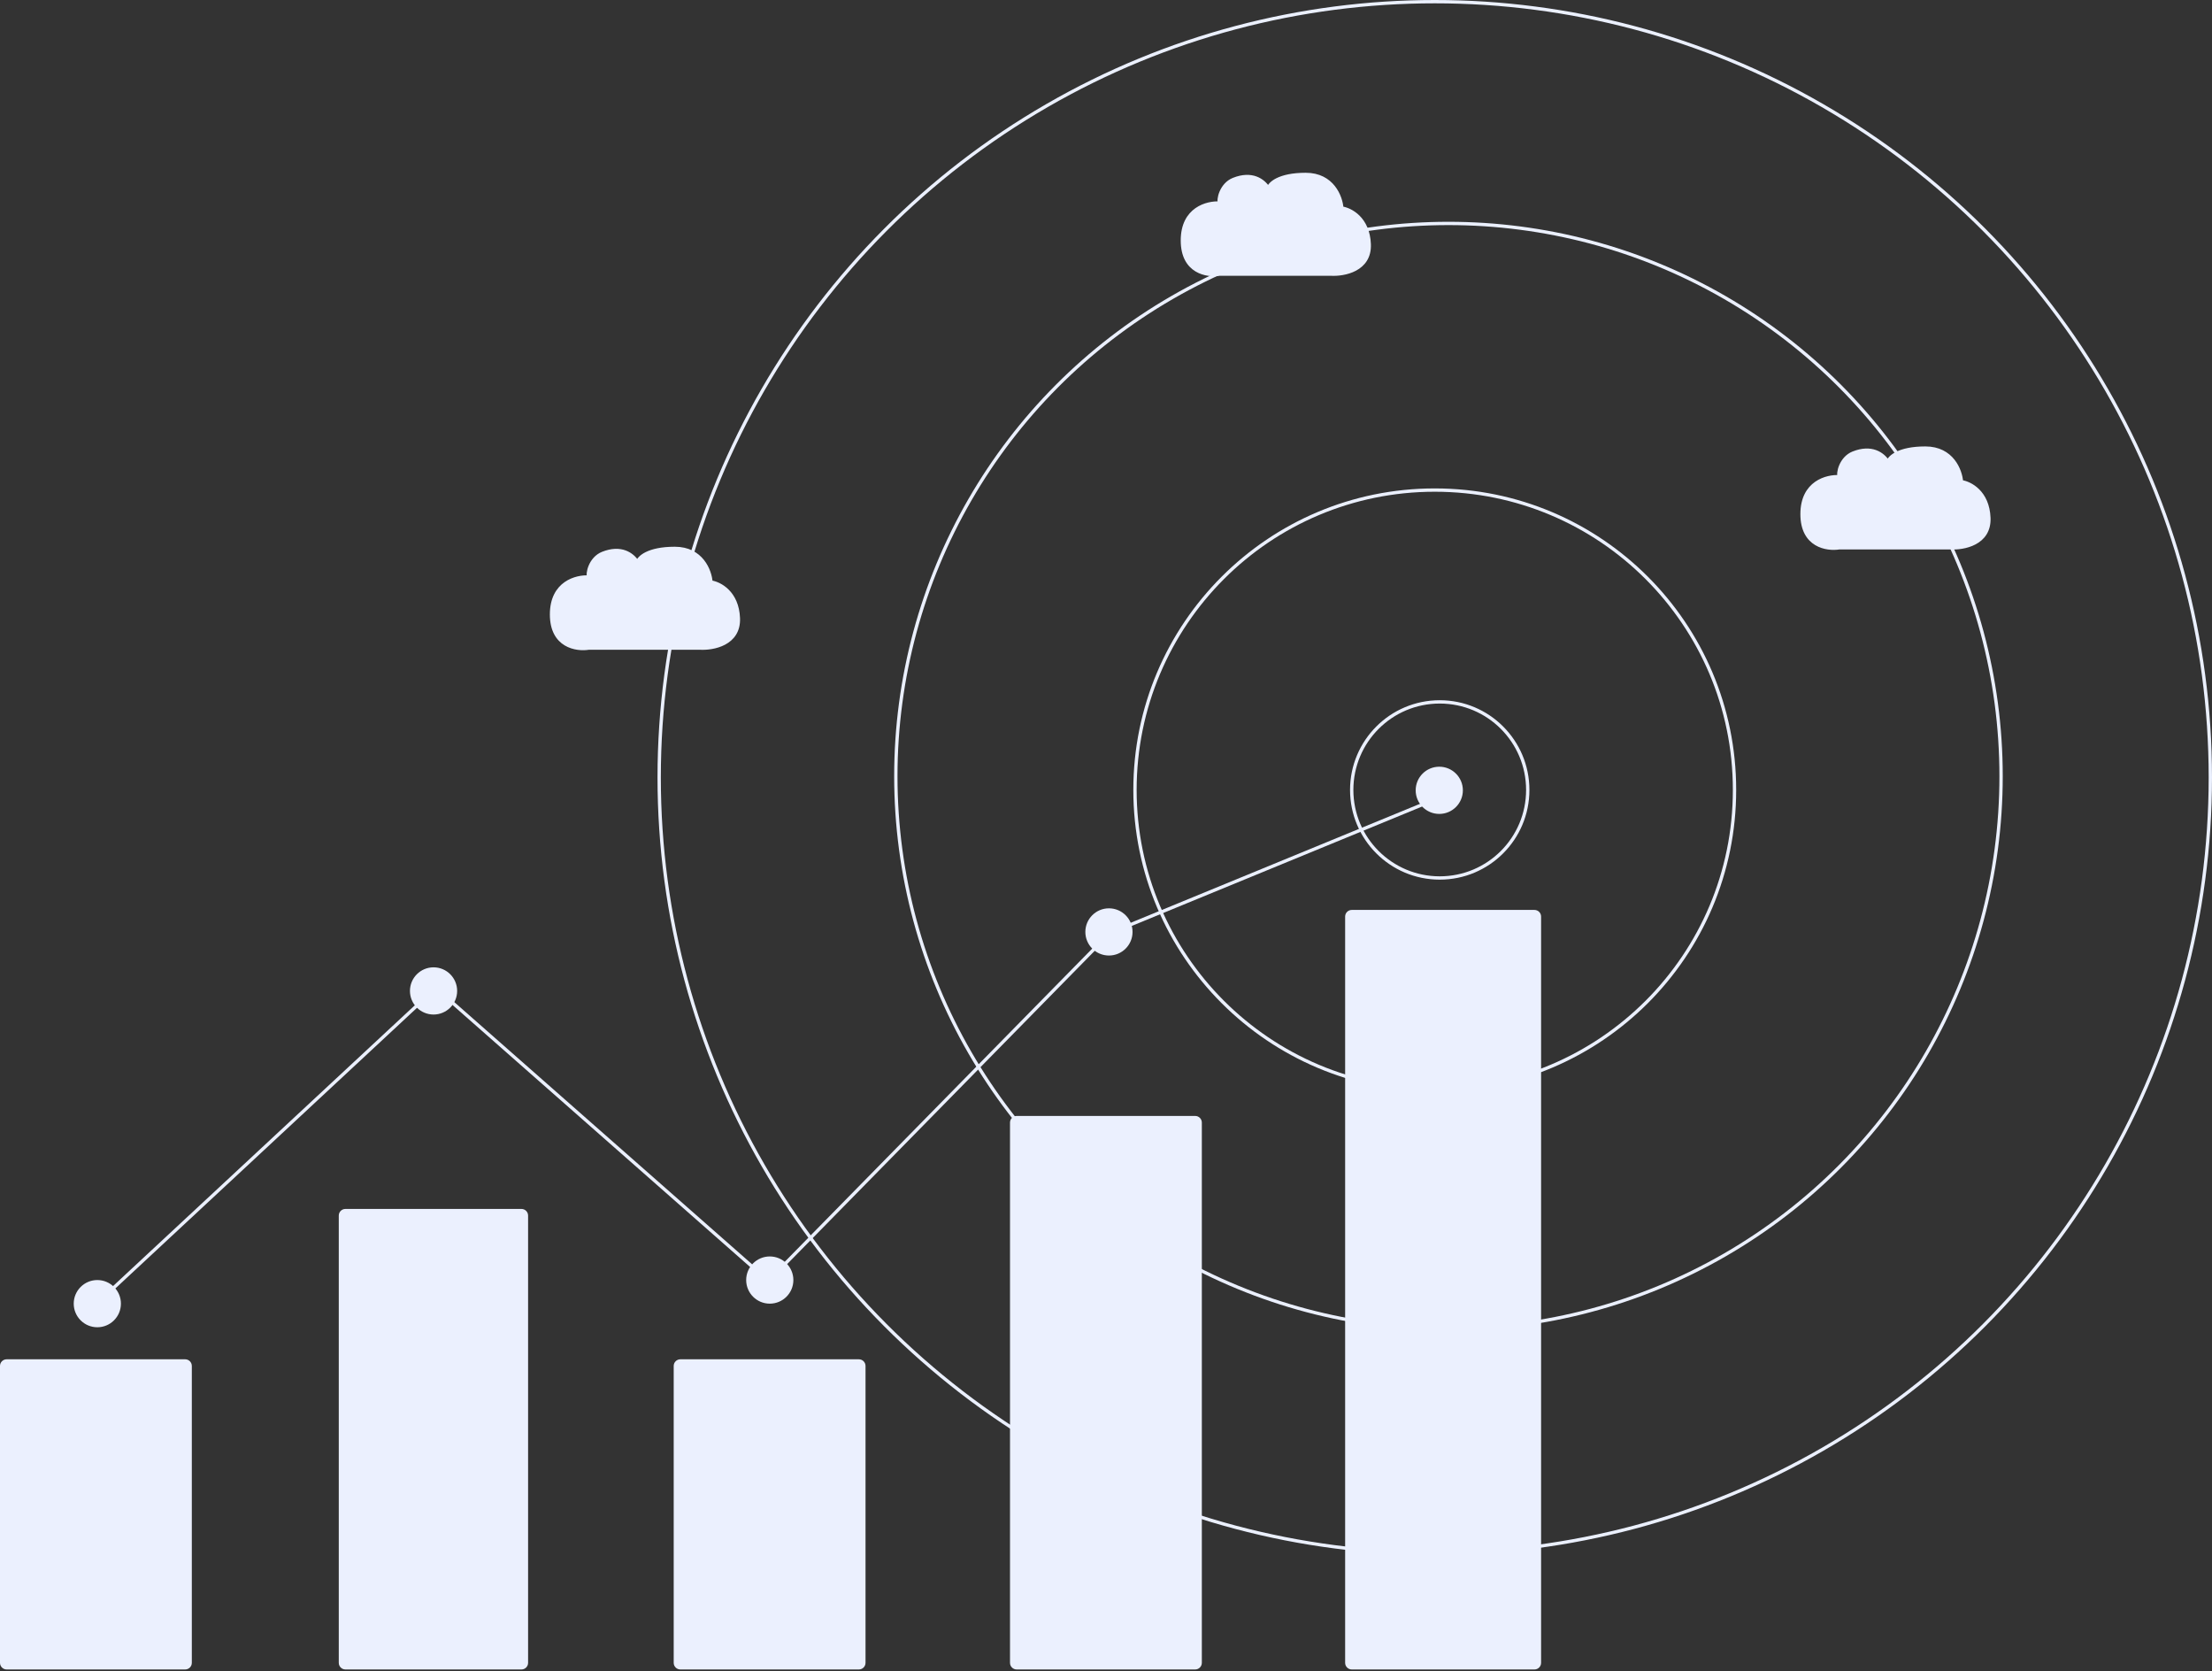 <svg width="666" height="503" viewBox="0 0 666 503" fill="none" xmlns="http://www.w3.org/2000/svg">
<rect x="0" y="0" width="666" height="503" fill="#333333" stroke="none"/>
<circle cx="433.482" cy="237.767" r="26.502" stroke="#EBF0FE"/>
<circle cx="431.983" cy="237.767" r="90.256" stroke="#EBF0FE"/>
<circle cx="436.109" cy="233.642" r="166.387" stroke="#EBF0FE"/>
<circle cx="431.983" cy="234.016" r="233.516" stroke="#EBF0FE"/>
<path d="M29.205 392.277L131.212 297.396L231.344 385.527L334.101 280.895L435.359 239.267" stroke="#EBF0FE"/>
<circle cx="130.536" cy="298.265" r="7.104" fill="#EBF0FE"/>
<circle cx="231.768" cy="385.29" r="7.104" fill="#EBF0FE"/>
<circle cx="333.887" cy="280.505" r="7.104" fill="#EBF0FE"/>
<circle cx="433.344" cy="237.881" r="7.104" fill="#EBF0FE"/>
<path d="M210.684 195.068H177.307C173.557 195.693 166.057 194.542 166.057 184.942C166.057 175.341 173.557 173.441 177.307 173.691C176.682 172.816 177.682 168.066 181.432 166.566C187.004 164.337 190.433 166.816 191.933 169.191C192.308 167.816 195.083 165.065 203.184 165.065C211.285 165.065 213.81 171.816 214.06 175.191C216.685 175.566 222.01 178.266 222.31 186.067C222.61 193.867 214.685 195.318 210.684 195.068Z" fill="#EBF0FE" stroke="#EBF0FE"/>
<path d="M400.628 82.506H367.251C363.5 83.131 356 81.981 356 72.38C356 62.78 363.5 60.88 367.251 61.13C366.625 60.254 367.626 55.504 371.376 54.004C376.947 51.775 380.376 54.254 381.877 56.629C382.252 55.254 385.027 52.504 393.127 52.504C401.228 52.504 403.753 59.254 404.003 62.63C406.628 63.005 411.954 65.705 412.254 73.505C412.554 81.306 404.628 82.756 400.628 82.506Z" fill="#EBF0FE" stroke="#EBF0FE"/>
<path d="M587.196 164.875H553.819C550.069 165.5 542.568 164.35 542.568 154.749C542.568 145.149 550.069 143.249 553.819 143.499C553.194 142.624 554.194 137.873 557.944 136.373C563.515 134.145 566.945 136.623 568.445 138.998C568.82 137.623 571.595 134.873 579.696 134.873C587.796 134.873 590.321 141.624 590.571 144.999C593.197 145.374 598.522 148.074 598.822 155.875C599.122 163.675 591.196 165.125 587.196 164.875Z" fill="#EBF0FE" stroke="#EBF0FE"/>
<path d="M102 365.885V500.5C102 501.604 102.895 502.5 104 502.5H157C158.105 502.5 159 501.604 159 500.5V365.885C159 364.78 158.105 363.885 157 363.885H104C102.895 363.885 102 364.78 102 365.885Z" fill="#EBF0FE"/>
<path d="M202.842 411.143V500.5C202.842 501.605 203.737 502.5 204.842 502.5H258.596C259.7 502.5 260.596 501.605 260.596 500.5V411.143C260.596 410.038 259.7 409.143 258.596 409.143H204.842C203.737 409.143 202.842 410.038 202.842 411.143Z" fill="#EBF0FE"/>
<path d="M0 411.143V500.5C0 501.605 0.895 502.5 2 502.5H55.754C56.859 502.5 57.754 501.605 57.754 500.5V411.143C57.754 410.038 56.859 409.143 55.754 409.143H2C0.895 409.143 0 410.038 0 411.143Z" fill="#EBF0FE"/>
<path d="M304.1 337.893V500.5C304.1 501.604 304.995 502.5 306.1 502.5H359.854C360.958 502.5 361.854 501.604 361.854 500.5V337.893C361.854 336.788 360.958 335.893 359.854 335.893H306.1C304.995 335.893 304.1 336.788 304.1 337.893Z" fill="#EBF0FE"/>
<path d="M405 275.885V500.5C405 501.604 405.895 502.5 407 502.5H462C463.105 502.5 464 501.604 464 500.5V275.885C464 274.78 463.105 273.885 462 273.885H407C405.895 273.885 405 274.78 405 275.885Z" fill="#EBF0FE"/>
<circle cx="29.303" cy="392.393" r="7.104" fill="#EBF0FE"/>
</svg>
